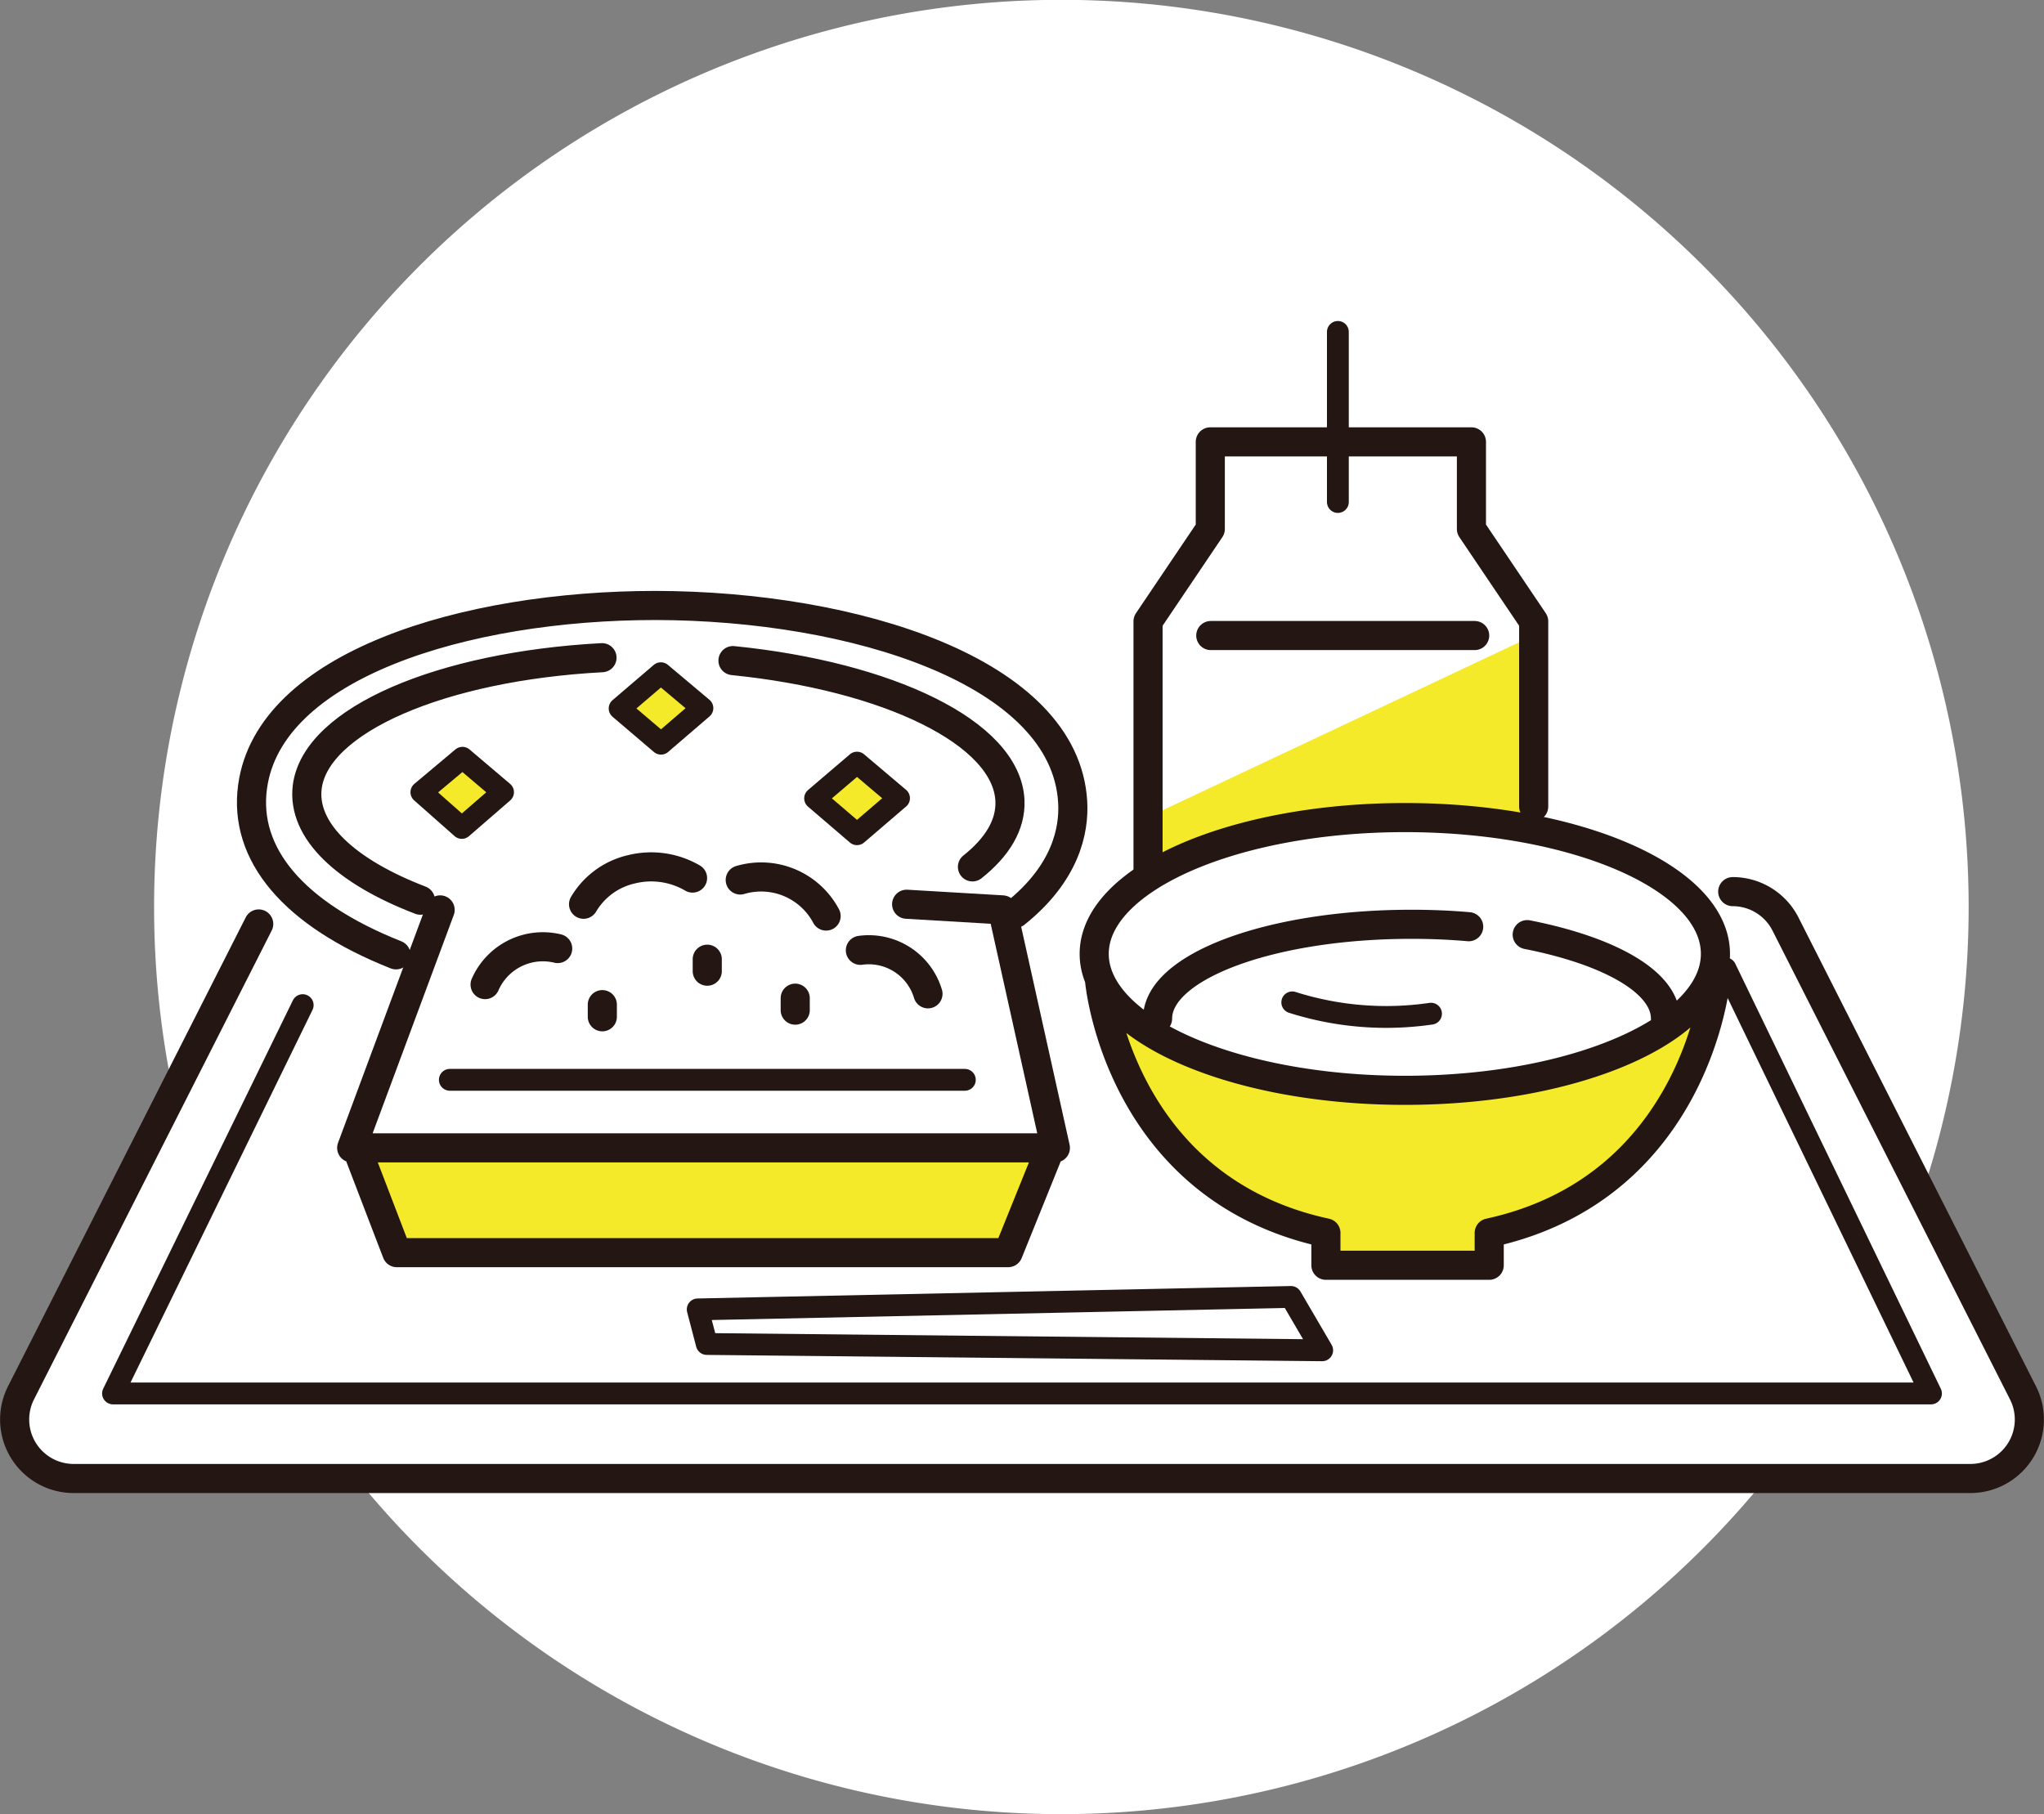 <svg xmlns="http://www.w3.org/2000/svg" xmlns:xlink="http://www.w3.org/1999/xlink" viewBox="0 0 126.41 112.21"><rect x="0" y="0" width="126.41" height="112.21" fill="#808080" stroke="none"/><defs><clipPath id="clip-path" transform="translate(0 0)"><rect width="126.4" height="112.21" style="fill:none"/></clipPath></defs><g id="レイヤー_2" data-name="レイヤー 2"><g id="レイヤー_1-2" data-name="レイヤー 1"><g style="clip-path:url(#clip-path)"><path d="M65.63,112.21A56.11,56.11,0,1,0,9.53,56.1a56.1,56.1,0,0,0,56.1,56.11" transform="translate(0 0)" style="fill:#fff"/><path d="M107.16,55.15a3.66,3.66,0,0,1,3.26,2l14.69,29a3.65,3.65,0,0,1-3.26,5.3H4.56a3.65,3.65,0,0,1-3.26-5.3L16,57.15" transform="translate(0 0)" style="fill:#fff"/></g><polygon points="64.72 71.6 22.29 71.6 24.54 77.47 62.35 77.47 64.72 71.6" style="fill:#f5ea29"/><g style="clip-path:url(#clip-path)"><path d="M68.32,62.49S71.8,74.27,82,76.26v2H92.1v-2s12.57-2.87,13.71-14.15a37.24,37.24,0,0,1-20.09,5.3s-13.87-1.28-17.4-4.92" transform="translate(0 0)" style="fill:#f5ea29"/><path d="M71,54.24s9.61-5.64,23.84-3V39.31L71,50.54Z" transform="translate(0 0)" style="fill:#f5ea29"/></g><polygon points="38.33 43.82 40.89 41.64 43.45 43.8 40.95 45.94 38.33 43.82" style="fill:#f5ea29"/><polygon points="26.06 49.03 28.6 46.87 31.11 49.03 28.56 51.21 26.06 49.03" style="fill:#f5ea29"/><polygon points="50.37 49.38 52.96 47.17 55.62 49.37 53.01 51.59 50.37 49.38" style="fill:#f5ea29"/><polyline points="106.71 59.9 119.42 86.19 6.99 86.19 18.72 62.17" style="fill:none;stroke:#231613;stroke-linecap:round;stroke-linejoin:round;stroke-width:1.35px"/><g style="clip-path:url(#clip-path)"><path d="M107.16,55.15a3.66,3.66,0,0,1,3.26,2l14.69,29a3.65,3.65,0,0,1-3.26,5.3H4.56a3.65,3.65,0,0,1-3.26-5.3L16,57.15" transform="translate(0 0)" style="fill:none;stroke:#231613;stroke-linecap:round;stroke-linejoin:round;stroke-width:1.8px"/></g><polygon points="43.71 83.13 81.77 83.52 79.84 80.22 43.15 80.99 43.71 83.13" style="fill:none;stroke:#231613;stroke-linecap:round;stroke-linejoin:round;stroke-width:1.35px"/><path d="M22.29,71.61l2.25,5.87H62.35l2.37-5.87M27.22,56.28,21.75,71H65.27L62,56.28l-5.93-.35" transform="translate(0 0)" style="fill:none;stroke:#231613;stroke-linecap:round;stroke-linejoin:round;stroke-width:1.8px"/><line x1="27.82" y1="66.79" x2="59.67" y2="66.79" style="fill:none;stroke:#231613;stroke-linecap:round;stroke-linejoin:round;stroke-width:1.35px"/><g style="clip-path:url(#clip-path)"><path d="M106.09,59c0,4.66-8.6,8.44-19.21,8.44S67.67,63.63,67.67,59s8.6-8.43,19.21-8.43S106.09,54.31,106.09,59Zm-34.5,4c0-3.22,7-5.83,15.7-5.83q1.83,0,3.54.15m3.62.49c5.08,1,8.55,2.93,8.55,5.19M68,60.63s1.12,12.84,14,15.63v2H92.1v-2c12.84-2.79,14-15.63,14-15.63M49.18,61.74v.74m-5.44-3.15v.74m-6.49,2.07v.75m8.53-8.46a4.55,4.55,0,0,1,5.31,2.23m-15-.73a4.64,4.64,0,0,1,3-2.17,5.07,5.07,0,0,1,3.74.55m10.38,4.47a3.82,3.82,0,0,1,4.18,2.69M30,60.9a3.9,3.9,0,0,1,4.49-2.23" transform="translate(0 0)" style="fill:none;stroke:#231613;stroke-linecap:round;stroke-linejoin:round;stroke-width:1.8px"/><path d="M79.92,62a19.18,19.18,0,0,0,8.58.7" transform="translate(0 0)" style="fill:none;stroke:#231613;stroke-linecap:round;stroke-linejoin:round;stroke-width:1.35px"/><path d="M62.8,56.49c3.11-2.49,3.64-5.13,3.54-6.88-.46-8.09-13.55-12.14-25.8-12.16-11.83,0-23.9,3.71-24.92,11.21-.57,4.17,2.51,7.88,8.87,10.4m35.65-5.44c1.54-1.22,2.38-2.61,2.32-4.09-.18-4.22-7.59-7.71-17.13-8.67m-8.1-.18c-9.93.53-17.71,3.85-18.23,8-.33,2.7,2.38,5.23,7,7M91.2,39.31H74.88M71,53.84V38.43l3.85-5.71V27.33H91v5.39l3.85,5.71V49.89" transform="translate(0 0)" style="fill:none;stroke:#231613;stroke-linecap:round;stroke-linejoin:round;stroke-width:1.8px"/></g><path d="M82.74,31.05V20.53M53,51.6l2.6-2.23L53,47.17l-2.59,2.21Zm-9.56-7.8-2.57-2.16-2.55,2.18L40.88,46ZM28.56,51.21,31.11,49,28.6,46.87,26.06,49Z" transform="translate(0 0)" style="fill:none;stroke:#231613;stroke-linecap:round;stroke-linejoin:round;stroke-width:1.35px"/></g></g></svg>